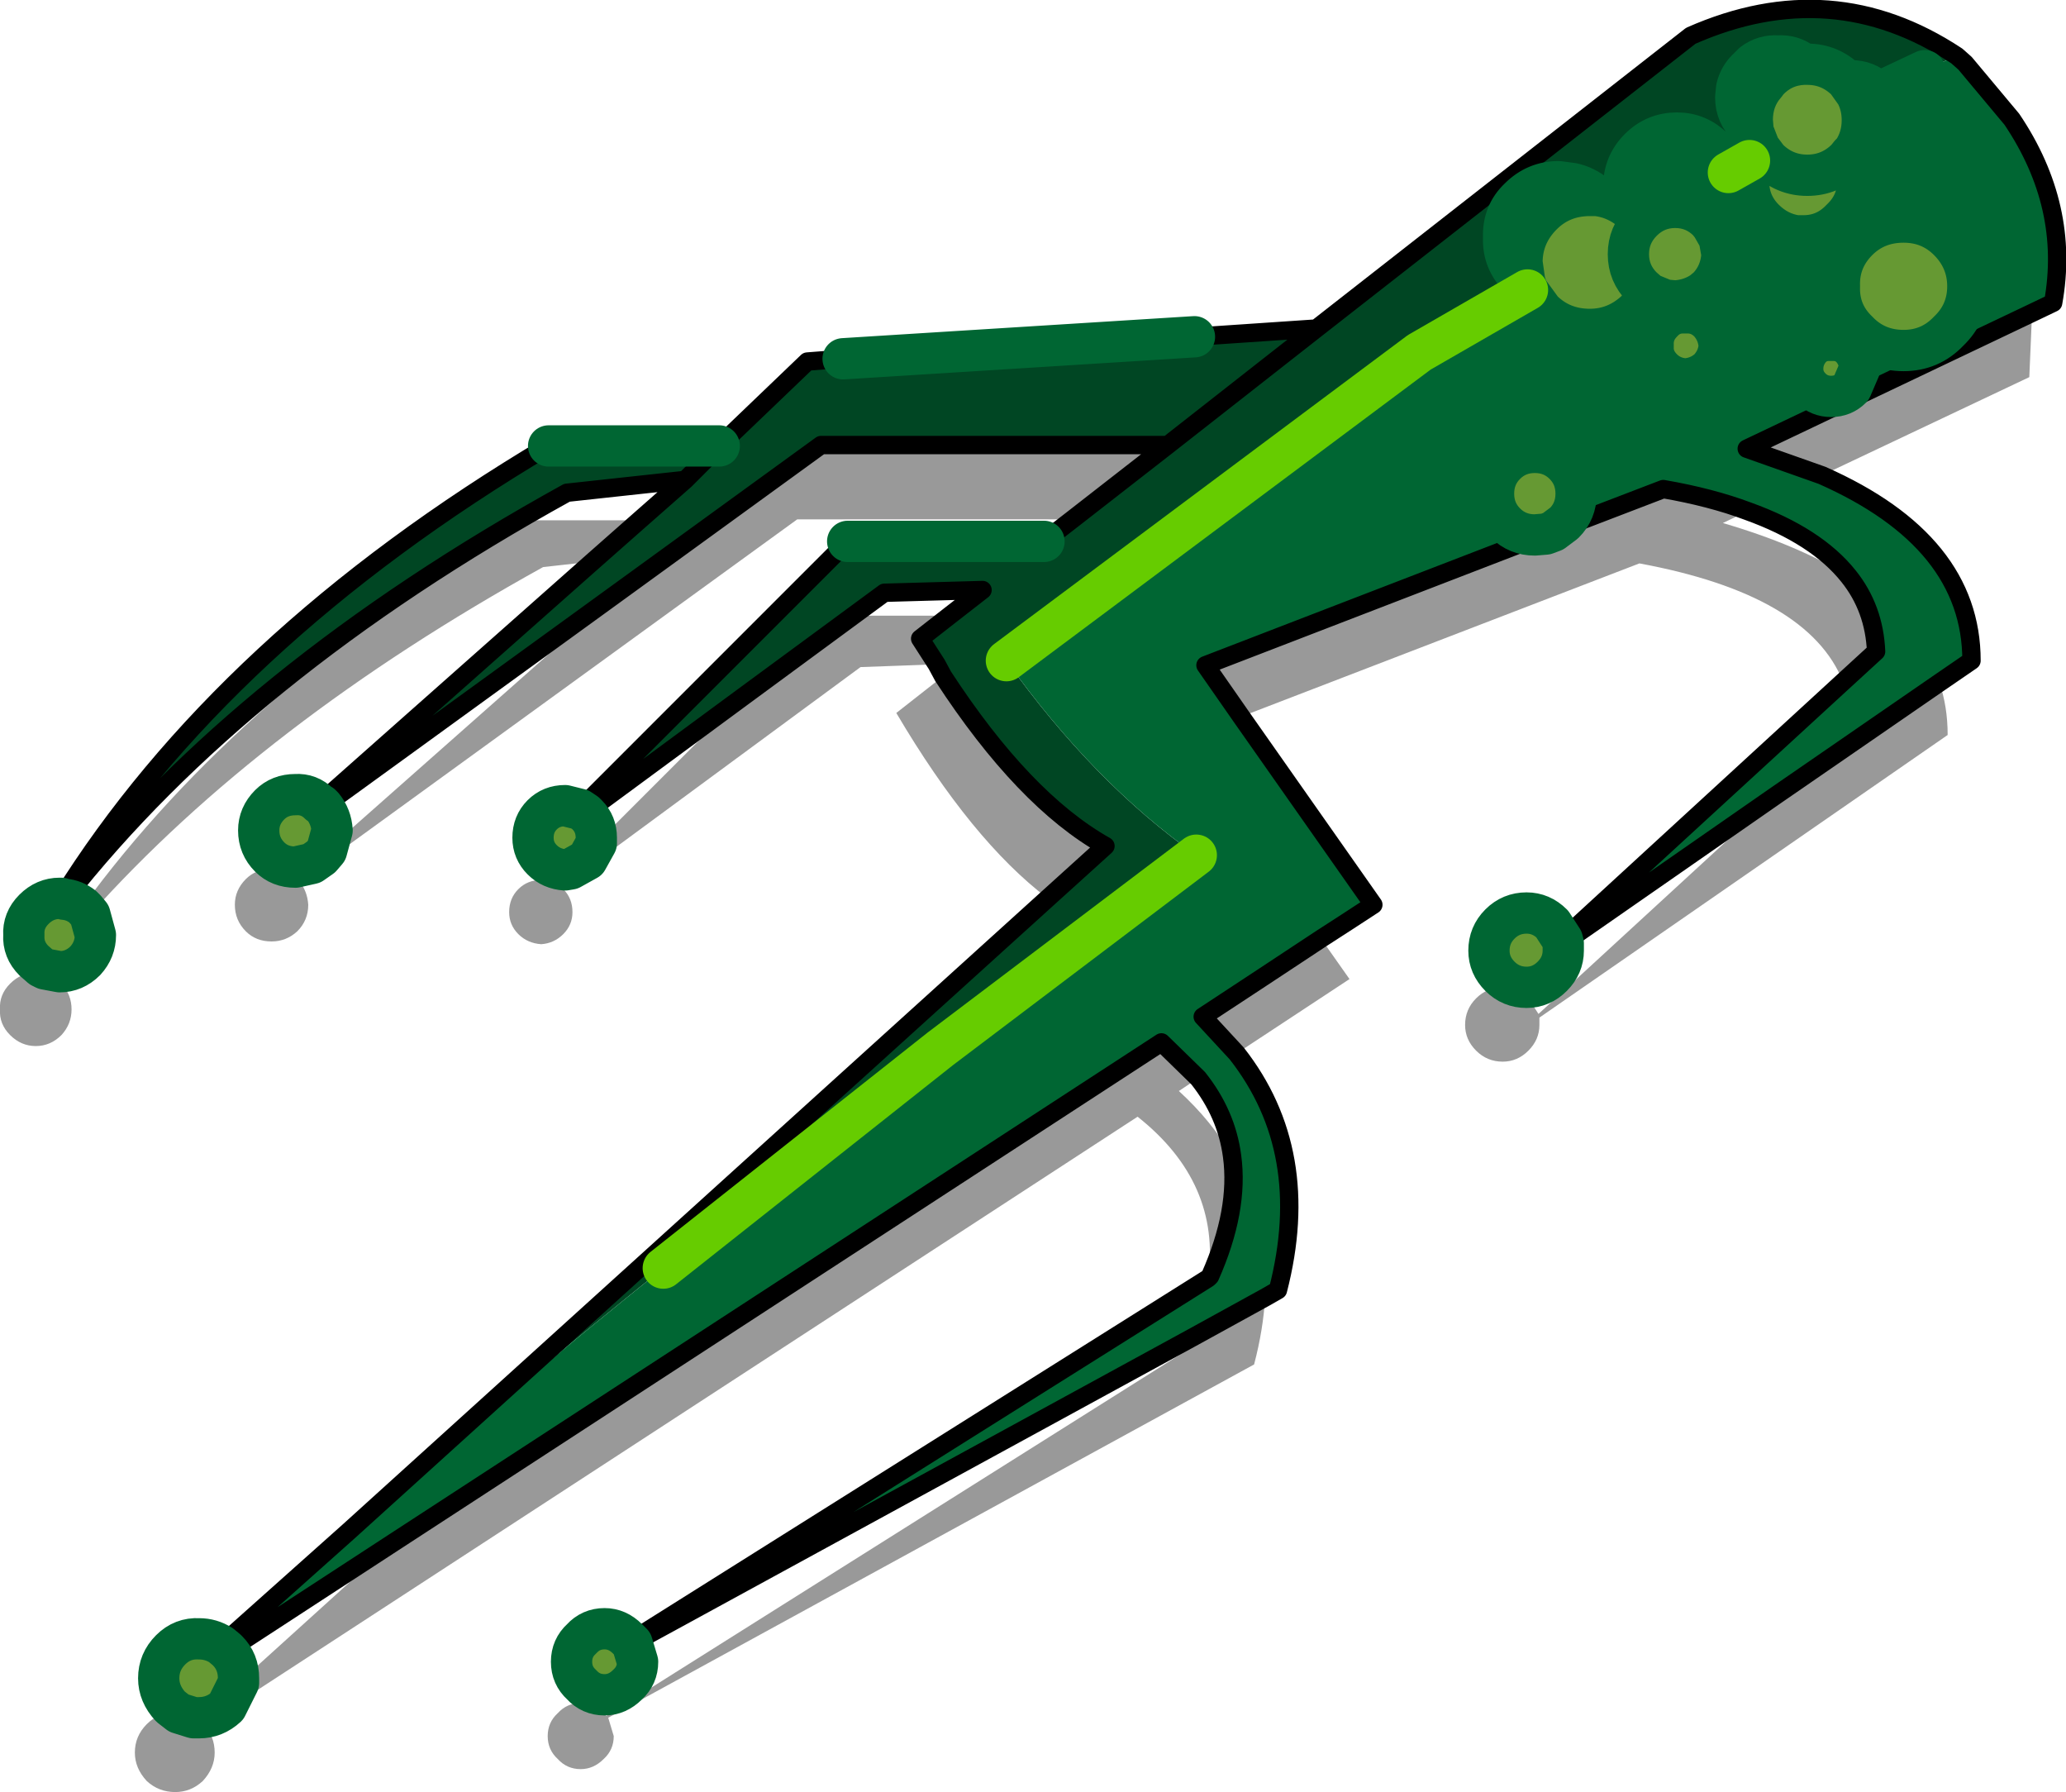 <?xml version="1.0"?>
<svg xmlns="http://www.w3.org/2000/svg" xmlns:xlink="http://www.w3.org/1999/xlink" width="112.6px" height="97.65px"><g transform="matrix(1, 0, 0, 1, -218.9, -150.9)"><use xlink:href="#object-0" width="112.6" height="97.65" transform="matrix(1, 0, 0, 1, 218.9, 150.9)"/></g><defs><g transform="matrix(1, 0, 0, 1, -218.9, -150.9)" id="object-0"><path fill-rule="evenodd" fill="#004623" stroke="none" d="M325.55 153.95L324.6 154.35L323.8 154.75L321.25 155.95L321.2 155.85Q320.6 155.3 319.8 155.3L319.55 155.3Q318.65 154.4 317.4 154.4L317.2 154.4L317.15 154.35Q316.55 153.9 315.8 153.95Q315.05 153.9 314.45 154.35L314.2 154.6Q313.7 155.05 313.55 155.7L313.5 156.2Q313.5 157.15 314.2 157.8L314.1 158.6L314.2 159.5L313.05 160.1L312.3 159Q311.45 158.15 310.3 158.15Q309.1 158.15 308.25 159Q307.4 159.85 307.4 161.05L307.65 162.25Q306.85 161.65 305.9 161.55Q305.3 161.05 304.6 160.9L303.85 160.8Q302.6 160.8 301.7 161.7Q300.8 162.55 300.85 163.85Q300.8 165.1 301.7 166L302 166.25L302.05 166.4L296.25 170.1Q284.75 177.65 273.75 186.9Q278.5 193.55 284.1 197.5L270.15 208.05L255.05 220Q246.35 227 237.9 234.35L276 199.85L279.15 197Q274.7 194.5 270.3 187.75L269.95 187.1L269.05 185.7L270.65 184.45L272.45 183.05L267.1 183.2L265.4 184.45L259.35 188.9L250.8 195.2L250.5 195L265.1 180.4L275.8 180.4L277.35 179.2L282.55 175.15L290.65 168.8L311.05 152.85Q318.75 149.45 325.55 153.95M290.65 168.8L282.55 175.15L263.65 175.15L252.7 183.1L236.5 194.85L236.4 194.75L236.3 194.7L251.2 181.5L253.75 179.25L256.25 177.05L249.8 177.75Q232.15 187.5 222.4 199.9L222.25 199.85Q231.05 185.75 248.8 175.2L258.1 175.2L262.9 170.6L264.85 170.45L284 169.25L290.65 168.8M258.1 175.2L256.25 177.05L258.1 175.2"/><path fill-rule="evenodd" fill="#006633" stroke="none" d="M323.8 154.75L324.6 154.35L325.55 153.95L326 154.35L328.55 157.4Q331.75 162.15 330.8 167.4L329.65 167.95L314.1 175.35L318.2 176.8Q326.35 180.4 326.35 186.9L324.6 188.1L315.75 194.2L304.1 202.3L304.05 202.1L319.35 188.05L321.15 186.4Q321.05 184.05 319.65 182.3Q317.9 180.1 314.15 178.75Q312.15 178 309.55 177.55L303.55 179.85L304.15 179.4Q304.8 178.75 304.8 177.8Q304.8 176.85 304.15 176.2Q303.5 175.55 302.55 175.55Q301.6 175.55 300.95 176.2Q300.3 176.85 300.3 177.8Q300.3 178.75 300.95 179.4Q301.6 180.05 302.55 180.05L303.15 180L284.6 187.15L286.55 189.95L293.75 200.2Q292.3 201.15 290.9 202.05Q287.65 204.2 284.45 206.3L286.3 208.3Q290.5 213.65 288.55 221.2L287.85 221.6L283.85 223.8L253.35 240.45L253.25 240.35L284.75 220.55L284.85 220.45Q286.45 216.85 286.05 213.9Q285.75 211.6 284.2 209.65L282.2 207.7L240.35 234.95L231.3 240.85L231.25 240.8L230.95 240.55L237.9 234.35Q246.35 227 255.05 220L270.15 208.05L284.1 197.5Q278.5 193.55 273.75 186.9Q284.75 177.65 296.25 170.1L302.05 166.4L302.15 166.7L302.95 167.8Q304 168.85 305.55 168.85Q307 168.85 308.1 167.8L308.8 166.9L309.65 167.25L309.35 167.5Q308.55 168.25 308.55 169.35Q308.55 170.4 309.35 171.15Q310.1 171.9 311.15 171.95Q312.2 171.9 312.95 171.15Q313.7 170.4 313.75 169.35Q313.7 168.25 312.95 167.5L311.7 166.8L312 166.55Q312.7 165.8 312.75 164.75L312.6 163.9L313.25 164L313.75 163.9Q314.35 164.45 315.2 164.45Q316.05 164.45 316.75 163.8L316.8 163.75L317.2 163.75Q318.4 163.75 319.25 162.85Q320.15 162 320.15 160.8L320.15 160.45L320.7 158.95L321.2 158.6Q321.75 158 321.75 157.25L321.65 156.6L321.25 155.95L321.2 155.85Q320.6 155.3 319.8 155.3L319.55 155.3L320.05 156Q320.4 156.65 320.4 157.45Q320.4 158.4 319.9 159.15L320.7 158.95L321.2 158.6Q321.75 158 321.75 157.25L321.65 156.6L321.25 155.95L323.8 154.75M302 166.25L301.7 166Q300.8 165.1 300.85 163.85Q300.8 162.55 301.7 161.7Q302.6 160.8 303.85 160.8L304.6 160.9Q305.3 161.05 305.9 161.55L305.55 161.55Q304 161.55 302.95 162.6Q301.85 163.7 301.85 165.2L302 166.25M307.65 162.25L307.4 161.05Q307.4 159.85 308.25 159Q309.1 158.15 310.3 158.15Q311.45 158.15 312.3 159L313.05 160.1L314.2 159.5L314.1 158.6L314.2 157.8Q313.5 157.15 313.5 156.2L313.55 155.7Q313.7 155.05 314.2 154.6L314.45 154.35Q315.05 153.9 315.8 153.95Q316.55 153.9 317.15 154.35L317.2 154.4Q316.05 154.45 315.25 155.3L315.1 155.5Q314.4 156.3 314.4 157.45L314.45 158.05L314.2 157.8L314.45 158.05L314.8 158.95Q314.45 159.35 314.35 159.85L314.2 160.35L313.65 160.75L313.6 160.85L313.25 160.85L313.15 160.85L313.1 160.3L313.15 160.85L313.25 160.85L313.6 160.85L313.1 161.7L313.15 161.05L313.15 160.85L313.15 161.05L313.1 161.7L313.1 161.85L313.05 162.3Q313 163.15 313.65 163.8L313.75 163.9L313.25 164L312.6 163.9L312.2 163.2L312.3 163.05L313.1 161.85L312.3 163.05L312.2 163.2L312 162.95Q311.25 162.2 310.2 162.2Q309.15 162.2 308.4 162.95L308.1 162.6L307.65 162.25M320.7 158.95L320.15 160.45L319.75 159.3L319.9 159.15L320.7 158.95M311.7 166.8L312.95 167.5Q313.7 168.25 313.75 169.35Q313.7 170.4 312.95 171.15Q312.2 171.9 311.15 171.95Q310.1 171.9 309.35 171.15Q308.55 170.4 308.55 169.35Q308.55 168.25 309.35 167.5L309.65 167.25L310.2 167.3Q311.05 167.25 311.7 166.8M273.75 186.9L296.25 170.1L302.15 166.7L296.25 170.1L273.75 186.9M313.1 160.3L313.05 160.1L313.1 160.3L314.25 159.65L313.1 160.3M314.2 159.5L314.25 159.65L314.2 159.5M314.25 159.65L314.35 159.85L314.25 159.65M312.05 171Q312.55 170.45 312.6 169.75Q312.55 169 312.05 168.45Q311.5 167.9 310.75 167.95Q310 167.9 309.5 168.45Q308.95 169 309 169.75Q308.95 170.45 309.5 171Q310 171.5 310.75 171.55Q311.5 171.5 312.05 171M317.6 169.85Q317.15 170.35 317.15 171Q317.15 171.6 317.6 172.05Q318.05 172.5 318.7 172.5Q319.35 172.5 319.8 172.05L320.25 171Q320.25 170.35 319.8 169.85Q319.35 169.4 318.7 169.45Q318.05 169.4 317.6 169.85M326.15 166.5Q326.15 165.05 325.1 164Q324.1 163 322.65 163Q321.15 163 320.15 164Q319.1 165.05 319.15 166.5Q319.1 167.95 320.15 168.95Q321.15 170 322.65 170Q324.1 170 325.1 168.95Q326.15 167.95 326.15 166.5"/><path fill-rule="evenodd" fill="#999999" stroke="none" d="M282.55 175.15L277.35 179.2L262.35 179.2L235.2 198.9Q235.65 199.45 235.7 200.2Q235.7 201.05 235.1 201.65Q234.5 202.2 233.7 202.2Q232.85 202.2 232.3 201.65Q231.7 201.05 231.7 200.2Q231.7 199.4 232.3 198.8Q232.85 198.25 233.7 198.25Q234.45 198.2 235 198.75L235.9 197.95L236.4 197.6L236.7 197.25L252.7 183.1L263.65 175.15L282.55 175.15M259.35 188.9L265.4 184.45L270.65 184.45L269.05 185.7L269.95 187.1L265.8 187.25L249.5 199.25L249.6 199.35Q250.1 199.85 250.1 200.6Q250.1 201.3 249.6 201.8Q249.1 202.3 248.4 202.35Q247.65 202.3 247.15 201.8Q246.65 201.3 246.65 200.6Q246.65 199.85 247.15 199.35Q247.65 198.85 248.4 198.85L249.2 199.05L250 198.25L250.9 197.75L251.4 196.85L259.35 188.9M270.3 187.75Q274.7 194.5 279.15 197L276 199.85Q271.85 196.7 267.75 189.75L270.3 187.75M329.65 167.95L329.5 171.45L318.2 176.8L314.1 175.35L329.65 167.95M324.6 188.1Q325.05 189.4 325.05 190.95L302.8 206.35L302.8 206.75Q302.8 207.55 302.2 208.15Q301.6 208.75 300.8 208.75Q299.95 208.75 299.35 208.15Q298.75 207.55 298.75 206.75Q298.75 205.9 299.35 205.3Q299.95 204.7 300.8 204.7Q301.6 204.7 302.2 205.3L302.75 206.15L315.75 194.2L324.6 188.1M319.35 188.05Q317.45 183.3 308.25 181.6L286.55 189.95L284.6 187.15L303.15 180L303.55 179.85L309.55 177.55Q312.15 178 314.15 178.75L312.8 179.4Q316.9 180.6 319.65 182.3Q321.05 184.05 321.15 186.4L319.35 188.05M290.9 202.05L292.45 204.25L286.3 208.3L284.45 206.3Q287.65 204.2 290.9 202.05M287.85 221.6Q287.75 223.35 287.25 225.25L252.05 244.5L252.35 245.5Q252.35 246.25 251.8 246.75Q251.25 247.3 250.55 247.3Q249.8 247.3 249.3 246.75Q248.75 246.25 248.75 245.5Q248.75 244.75 249.3 244.25Q249.8 243.7 250.55 243.7Q251.25 243.7 251.8 244.25L251.95 244.4L283.55 224.5L283.85 223.8L287.85 221.6M284.75 220.55Q285.45 215.35 280.9 211.75L230 244.9Q230.6 245.5 230.6 246.4Q230.6 247.25 229.95 247.95Q229.3 248.55 228.45 248.55Q227.55 248.55 226.9 247.95Q226.25 247.25 226.25 246.4Q226.25 245.5 226.9 244.85Q227.55 244.2 228.45 244.25L228.65 244.25L229.45 244.5L229.65 244.6L229.75 244.5Q230.6 244.5 231.25 243.9L231.9 242.6L240.35 234.95L282.2 207.7L284.2 209.65L283.15 210.35Q284.95 212 286.05 213.9Q286.45 216.85 284.85 220.45L284.75 220.55M223.4 200.3Q232.05 188.45 247.5 179.25L253.75 179.25L251.2 181.5L248.5 181.8Q233.15 190.3 223.8 200.75L223.55 200.45L223.4 200.3M221.35 203.7L221.1 203.95Q221.75 204.05 222.25 204.5Q222.8 205.1 222.8 205.9Q222.8 206.7 222.25 207.3Q221.65 207.9 220.85 207.9Q220.05 207.9 219.45 207.3Q218.85 206.7 218.9 205.9Q218.85 205.1 219.45 204.5Q220.05 203.9 220.85 203.9L220.95 203.9L221.15 203.6L221.35 203.7"/><path fill-rule="evenodd" fill="#669933" stroke="none" d="M250.5 195L250.8 195.2L250.9 195.3Q251.4 195.8 251.4 196.55L251.4 196.85L250.9 197.75L250 198.25L249.7 198.3Q248.95 198.25 248.45 197.75Q247.95 197.25 247.95 196.55Q247.95 195.8 248.45 195.3Q248.95 194.8 249.7 194.8L250.5 195M302.05 166.4L302 166.25L301.85 165.2Q301.85 163.7 302.95 162.6Q304 161.55 305.55 161.55L305.9 161.55Q306.85 161.65 307.65 162.25L308.1 162.6L308.4 162.95Q309.15 162.2 310.2 162.2Q311.25 162.2 312 162.95L312.2 163.2L312.6 163.9L312.75 164.75Q312.7 165.8 312 166.55L311.7 166.8Q311.05 167.25 310.2 167.3L309.65 167.25L308.8 166.9L308.1 167.8Q307 168.85 305.55 168.85Q304 168.85 302.95 167.8L302.15 166.7L302.05 166.4M317.2 154.4L317.4 154.4Q318.65 154.4 319.55 155.3L320.05 156Q320.4 156.65 320.4 157.45Q320.4 158.4 319.9 159.15L319.75 159.3L320.15 160.45L320.15 160.8Q320.15 162 319.25 162.85Q318.4 163.75 317.2 163.75L316.8 163.75L316.75 163.8Q316.05 164.45 315.2 164.45Q314.35 164.45 313.75 163.9L313.65 163.8Q313 163.15 313.05 162.3L313.1 161.85L313.1 161.7L313.6 160.85L313.65 160.75L314.2 160.35L314.35 159.85Q314.45 159.35 314.8 158.95L315.25 159.55Q316.15 160.45 317.4 160.45Q318.65 160.45 319.55 159.55L319.75 159.3L319.55 159.55Q318.65 160.45 317.4 160.45Q316.15 160.45 315.25 159.55L314.8 158.95L314.45 158.05L314.4 157.45Q314.4 156.3 315.1 155.5L315.25 155.3Q316.05 154.45 317.2 154.4M316.8 163.75Q315.8 163.6 315.05 162.85Q314.2 162 314.2 160.8L314.2 160.35L314.2 160.8Q314.2 162 315.05 162.85Q315.8 163.6 316.8 163.75M312.05 171Q311.5 171.5 310.75 171.55Q310 171.5 309.5 171Q308.95 170.45 309 169.75Q308.95 169 309.5 168.45Q310 167.9 310.75 167.95Q311.5 167.9 312.05 168.45Q312.55 169 312.6 169.75Q312.55 170.45 312.05 171M317.6 169.85Q318.05 169.4 318.7 169.45Q319.35 169.4 319.8 169.85Q320.25 170.35 320.25 171L319.8 172.05Q319.35 172.5 318.7 172.5Q318.05 172.5 317.6 172.05Q317.15 171.6 317.15 171Q317.15 170.35 317.6 169.85M326.15 166.5Q326.15 167.95 325.1 168.95Q324.1 170 322.65 170Q321.15 170 320.15 168.95Q319.1 167.95 319.15 166.5Q319.1 165.05 320.15 164Q321.15 163 322.65 163Q324.1 163 325.1 164Q326.15 165.05 326.15 166.5M304.1 202.3L304.1 202.7Q304.1 203.5 303.5 204.1Q302.9 204.7 302.1 204.7Q301.25 204.7 300.65 204.1Q300.05 203.5 300.05 202.7Q300.05 201.85 300.65 201.25Q301.25 200.65 302.1 200.65Q302.9 200.65 303.5 201.25L304.05 202.1L304.1 202.3M253.35 240.45L253.65 241.45Q253.65 242.2 253.1 242.7Q252.55 243.25 251.85 243.25Q251.1 243.25 250.6 242.7Q250.05 242.2 250.05 241.45Q250.05 240.7 250.6 240.2Q251.1 239.65 251.85 239.65Q252.55 239.65 253.1 240.2L253.25 240.35L253.35 240.45M228.65 244.25L228.2 243.9Q227.55 243.2 227.55 242.35Q227.55 241.45 228.2 240.8Q228.85 240.15 229.75 240.2Q230.4 240.2 230.95 240.55L231.25 240.8L231.3 240.85Q231.9 241.45 231.9 242.35L231.9 242.6L231.25 243.9Q230.6 244.5 229.75 244.5L229.45 244.5L228.65 244.25M303.55 179.85L303.15 180L302.55 180.05Q301.6 180.05 300.95 179.4Q300.3 178.75 300.3 177.8Q300.3 176.85 300.95 176.2Q301.6 175.55 302.55 175.55Q303.5 175.55 304.15 176.2Q304.8 176.85 304.8 177.8Q304.8 178.75 304.15 179.4L303.55 179.85M308.4 162.95Q307.65 163.7 307.65 164.75Q307.65 165.8 308.4 166.55L308.8 166.9L308.4 166.55Q307.65 165.8 307.65 164.75Q307.65 163.7 308.4 162.95M222.4 199.9Q222.95 199.95 223.4 200.3L223.55 200.45L223.8 200.75L224.1 201.85Q224.1 202.65 223.55 203.25Q222.95 203.85 222.15 203.85L221.35 203.7L221.15 203.6L220.75 203.25Q220.15 202.65 220.2 201.85Q220.15 201.05 220.75 200.45Q221.35 199.85 222.15 199.85L222.25 199.85L222.4 199.9M236.3 194.7L236.4 194.75L236.5 194.85Q236.95 195.4 237 196.15L236.7 197.25L236.4 197.6L235.9 197.95L235 198.15Q234.15 198.15 233.6 197.6Q233 197 233 196.15Q233 195.35 233.6 194.75Q234.15 194.2 235 194.2Q235.75 194.15 236.3 194.7"/><path fill="none" stroke="#000000" stroke-width="1" stroke-linecap="round" stroke-linejoin="round" d="M325.55 153.95Q318.75 149.45 311.05 152.85L290.65 168.8L282.55 175.15L277.35 179.2L275.8 180.4M265.1 180.4L250.5 195M250.8 195.2L259.35 188.9L265.4 184.45L267.1 183.2L272.45 183.05L270.65 184.45L269.05 185.7L269.95 187.1L270.3 187.75Q274.7 194.5 279.15 197L276 199.85L237.9 234.35L230.95 240.55M329.65 167.95L330.8 167.4Q331.75 162.15 328.55 157.4L326 154.35L325.55 153.95M329.65 167.95L314.1 175.35L318.2 176.8Q326.35 180.4 326.35 186.9L324.6 188.1L315.75 194.2L304.1 202.3M304.05 202.1L319.35 188.05L321.15 186.4Q321.05 184.05 319.65 182.3Q317.9 180.1 314.15 178.75Q312.15 178 309.55 177.55L303.55 179.85M286.55 189.95L293.75 200.2Q292.3 201.15 290.9 202.05Q287.65 204.2 284.45 206.3L286.3 208.3Q290.5 213.65 288.55 221.2L287.85 221.6L283.85 223.8L253.35 240.45M253.25 240.35L284.75 220.55L284.85 220.45Q286.45 216.85 286.05 213.9Q285.75 211.6 284.2 209.65L282.2 207.7L240.35 234.95L231.3 240.85M303.15 180L284.6 187.15L286.55 189.95M284 169.25L290.65 168.8M258.1 175.2L262.9 170.6L264.85 170.45M253.75 179.25L256.25 177.05L249.8 177.75Q232.15 187.5 222.4 199.9M253.75 179.25L251.2 181.5L236.3 194.7M236.5 194.85L252.7 183.1L263.65 175.15L282.55 175.15M248.8 175.2Q231.05 185.75 222.25 199.85M256.25 177.05L258.1 175.2"/><path fill="none" stroke="#006633" stroke-width="2.25" stroke-linecap="round" stroke-linejoin="round" d="M275.8 180.4L265.1 180.4M250.5 195L250.8 195.2L250.9 195.3Q251.4 195.8 251.4 196.55L251.4 196.85L250.9 197.75L250 198.25L249.7 198.3Q248.95 198.25 248.45 197.75Q247.95 197.25 247.95 196.55Q247.95 195.8 248.45 195.3Q248.95 194.8 249.7 194.8L250.5 195M302.05 166.4L302 166.25L301.7 166Q300.8 165.1 300.85 163.85Q300.8 162.55 301.7 161.7Q302.6 160.8 303.85 160.8L304.6 160.9Q305.3 161.05 305.9 161.55Q306.85 161.65 307.65 162.25L307.4 161.05Q307.4 159.85 308.25 159Q309.1 158.15 310.3 158.15Q311.45 158.15 312.3 159L313.05 160.1L313.1 160.3L313.15 160.85L313.25 160.85L313.6 160.85L313.65 160.75L314.2 160.35L314.35 159.85Q314.45 159.35 314.8 158.95L315.25 159.55Q316.15 160.45 317.4 160.45Q318.65 160.45 319.55 159.55L319.75 159.3L319.9 159.15Q320.4 158.4 320.4 157.45Q320.4 156.65 320.05 156L319.55 155.3Q318.65 154.4 317.4 154.4L317.2 154.4L317.15 154.35Q316.55 153.9 315.8 153.95Q315.05 153.9 314.45 154.35L314.2 154.6Q313.7 155.05 313.55 155.7L313.5 156.2Q313.5 157.15 314.2 157.8L314.1 158.6L314.2 159.5L314.25 159.65L314.35 159.85M319.55 155.3L319.8 155.3Q320.6 155.3 321.2 155.85L321.25 155.95L323.8 154.75M321.25 155.95L321.65 156.6L321.75 157.25Q321.75 158 321.2 158.6L320.7 158.95L320.15 160.45L320.15 160.8Q320.15 162 319.25 162.85Q318.4 163.75 317.2 163.75L316.8 163.75L316.75 163.8Q316.05 164.45 315.2 164.45Q314.35 164.45 313.75 163.9L313.25 164L312.6 163.9L312.75 164.75Q312.7 165.8 312 166.55L311.7 166.8L312.95 167.5Q313.7 168.25 313.75 169.35Q313.7 170.4 312.95 171.15Q312.2 171.9 311.15 171.95Q310.1 171.9 309.35 171.15Q308.55 170.4 308.55 169.35Q308.55 168.25 309.35 167.5L309.65 167.25L308.8 166.9L308.1 167.8Q307 168.85 305.55 168.85Q304 168.85 302.95 167.8L302.15 166.7L302.05 166.4M319.9 159.15L320.7 158.95M319.75 159.3L320.15 160.45M314.2 160.35L314.2 160.8Q314.2 162 315.05 162.85Q315.8 163.6 316.8 163.75M314.45 158.05L314.4 157.45Q314.4 156.3 315.1 155.5L315.25 155.3Q316.05 154.45 317.2 154.4M313.15 160.85L313.15 161.05L313.1 161.7L313.6 160.85M314.45 158.05L314.2 157.8M314.8 158.95L314.45 158.05M313.75 163.9L313.65 163.8Q313 163.15 313.05 162.3L313.1 161.85L312.3 163.05L312.2 163.2L312.6 163.9M307.65 162.25L308.1 162.6L308.4 162.95Q309.15 162.2 310.2 162.2Q311.25 162.2 312 162.95L312.2 163.2M311.7 166.8Q311.05 167.25 310.2 167.3L309.65 167.25M312.05 171Q311.5 171.5 310.75 171.55Q310 171.5 309.5 171Q308.95 170.45 309 169.75Q308.95 169 309.5 168.45Q310 167.9 310.75 167.95Q311.5 167.9 312.05 168.45Q312.55 169 312.6 169.75Q312.55 170.45 312.05 171M317.6 169.85Q318.05 169.4 318.7 169.45Q319.35 169.4 319.8 169.85Q320.25 170.35 320.25 171L319.8 172.05Q319.35 172.5 318.7 172.5Q318.05 172.5 317.6 172.05Q317.15 171.6 317.15 171Q317.15 170.35 317.6 169.85M326.15 166.5Q326.15 167.95 325.1 168.95Q324.1 170 322.65 170Q321.15 170 320.15 168.95Q319.1 167.95 319.15 166.5Q319.1 165.05 320.15 164Q321.15 163 322.65 163Q324.1 163 325.1 164Q326.15 165.05 326.15 166.5M313.1 161.7L313.1 161.85M304.1 202.3L304.1 202.7Q304.1 203.5 303.5 204.1Q302.9 204.7 302.1 204.7Q301.25 204.7 300.65 204.1Q300.05 203.5 300.05 202.7Q300.05 201.85 300.65 201.25Q301.25 200.65 302.1 200.65Q302.9 200.65 303.5 201.25L304.05 202.1L304.1 202.3M253.35 240.45L253.65 241.45Q253.65 242.2 253.1 242.7Q252.55 243.25 251.85 243.25Q251.1 243.25 250.6 242.7Q250.05 242.2 250.05 241.45Q250.05 240.7 250.6 240.2Q251.1 239.65 251.85 239.65Q252.55 239.65 253.1 240.2L253.25 240.35L253.35 240.45M228.65 244.25L228.2 243.9Q227.55 243.2 227.55 242.35Q227.55 241.45 228.2 240.8Q228.85 240.15 229.75 240.2Q230.4 240.2 230.95 240.55L231.25 240.8L231.3 240.85Q231.9 241.45 231.9 242.35L231.9 242.6L231.25 243.9Q230.6 244.5 229.75 244.5L229.45 244.5L228.65 244.25M303.55 179.85L303.15 180L302.55 180.05Q301.6 180.05 300.95 179.4Q300.3 178.75 300.3 177.8Q300.3 176.85 300.95 176.2Q301.6 175.55 302.55 175.55Q303.5 175.55 304.15 176.2Q304.8 176.85 304.8 177.8Q304.8 178.75 304.15 179.4L303.55 179.85M302 166.25L301.85 165.2Q301.85 163.7 302.95 162.6Q304 161.55 305.55 161.55L305.9 161.55M308.8 166.9L308.4 166.55Q307.65 165.8 307.65 164.75Q307.65 163.7 308.4 162.95M264.85 170.45L284 169.25M222.4 199.9Q222.95 199.95 223.4 200.3L223.55 200.45L223.8 200.75L224.1 201.85Q224.1 202.65 223.55 203.25Q222.95 203.85 222.15 203.85L221.35 203.7L221.15 203.6L220.75 203.25Q220.15 202.65 220.2 201.85Q220.15 201.05 220.75 200.45Q221.35 199.85 222.15 199.85L222.25 199.85L222.4 199.9M236.3 194.7L236.4 194.75L236.5 194.85Q236.95 195.4 237 196.15L236.7 197.25L236.4 197.6L235.9 197.95L235 198.15Q234.15 198.15 233.6 197.6Q233 197 233 196.15Q233 195.35 233.6 194.75Q234.15 194.2 235 194.2Q235.75 194.15 236.3 194.7M258.1 175.2L248.8 175.2"/><path fill="none" stroke="#66cc00" stroke-width="2.25" stroke-linecap="round" stroke-linejoin="round" d="M255.05 220L270.15 208.05L284.1 197.5M302.15 166.7L296.25 170.1L273.75 186.9M313.1 160.3L314.25 159.65"/></g></defs></svg>
